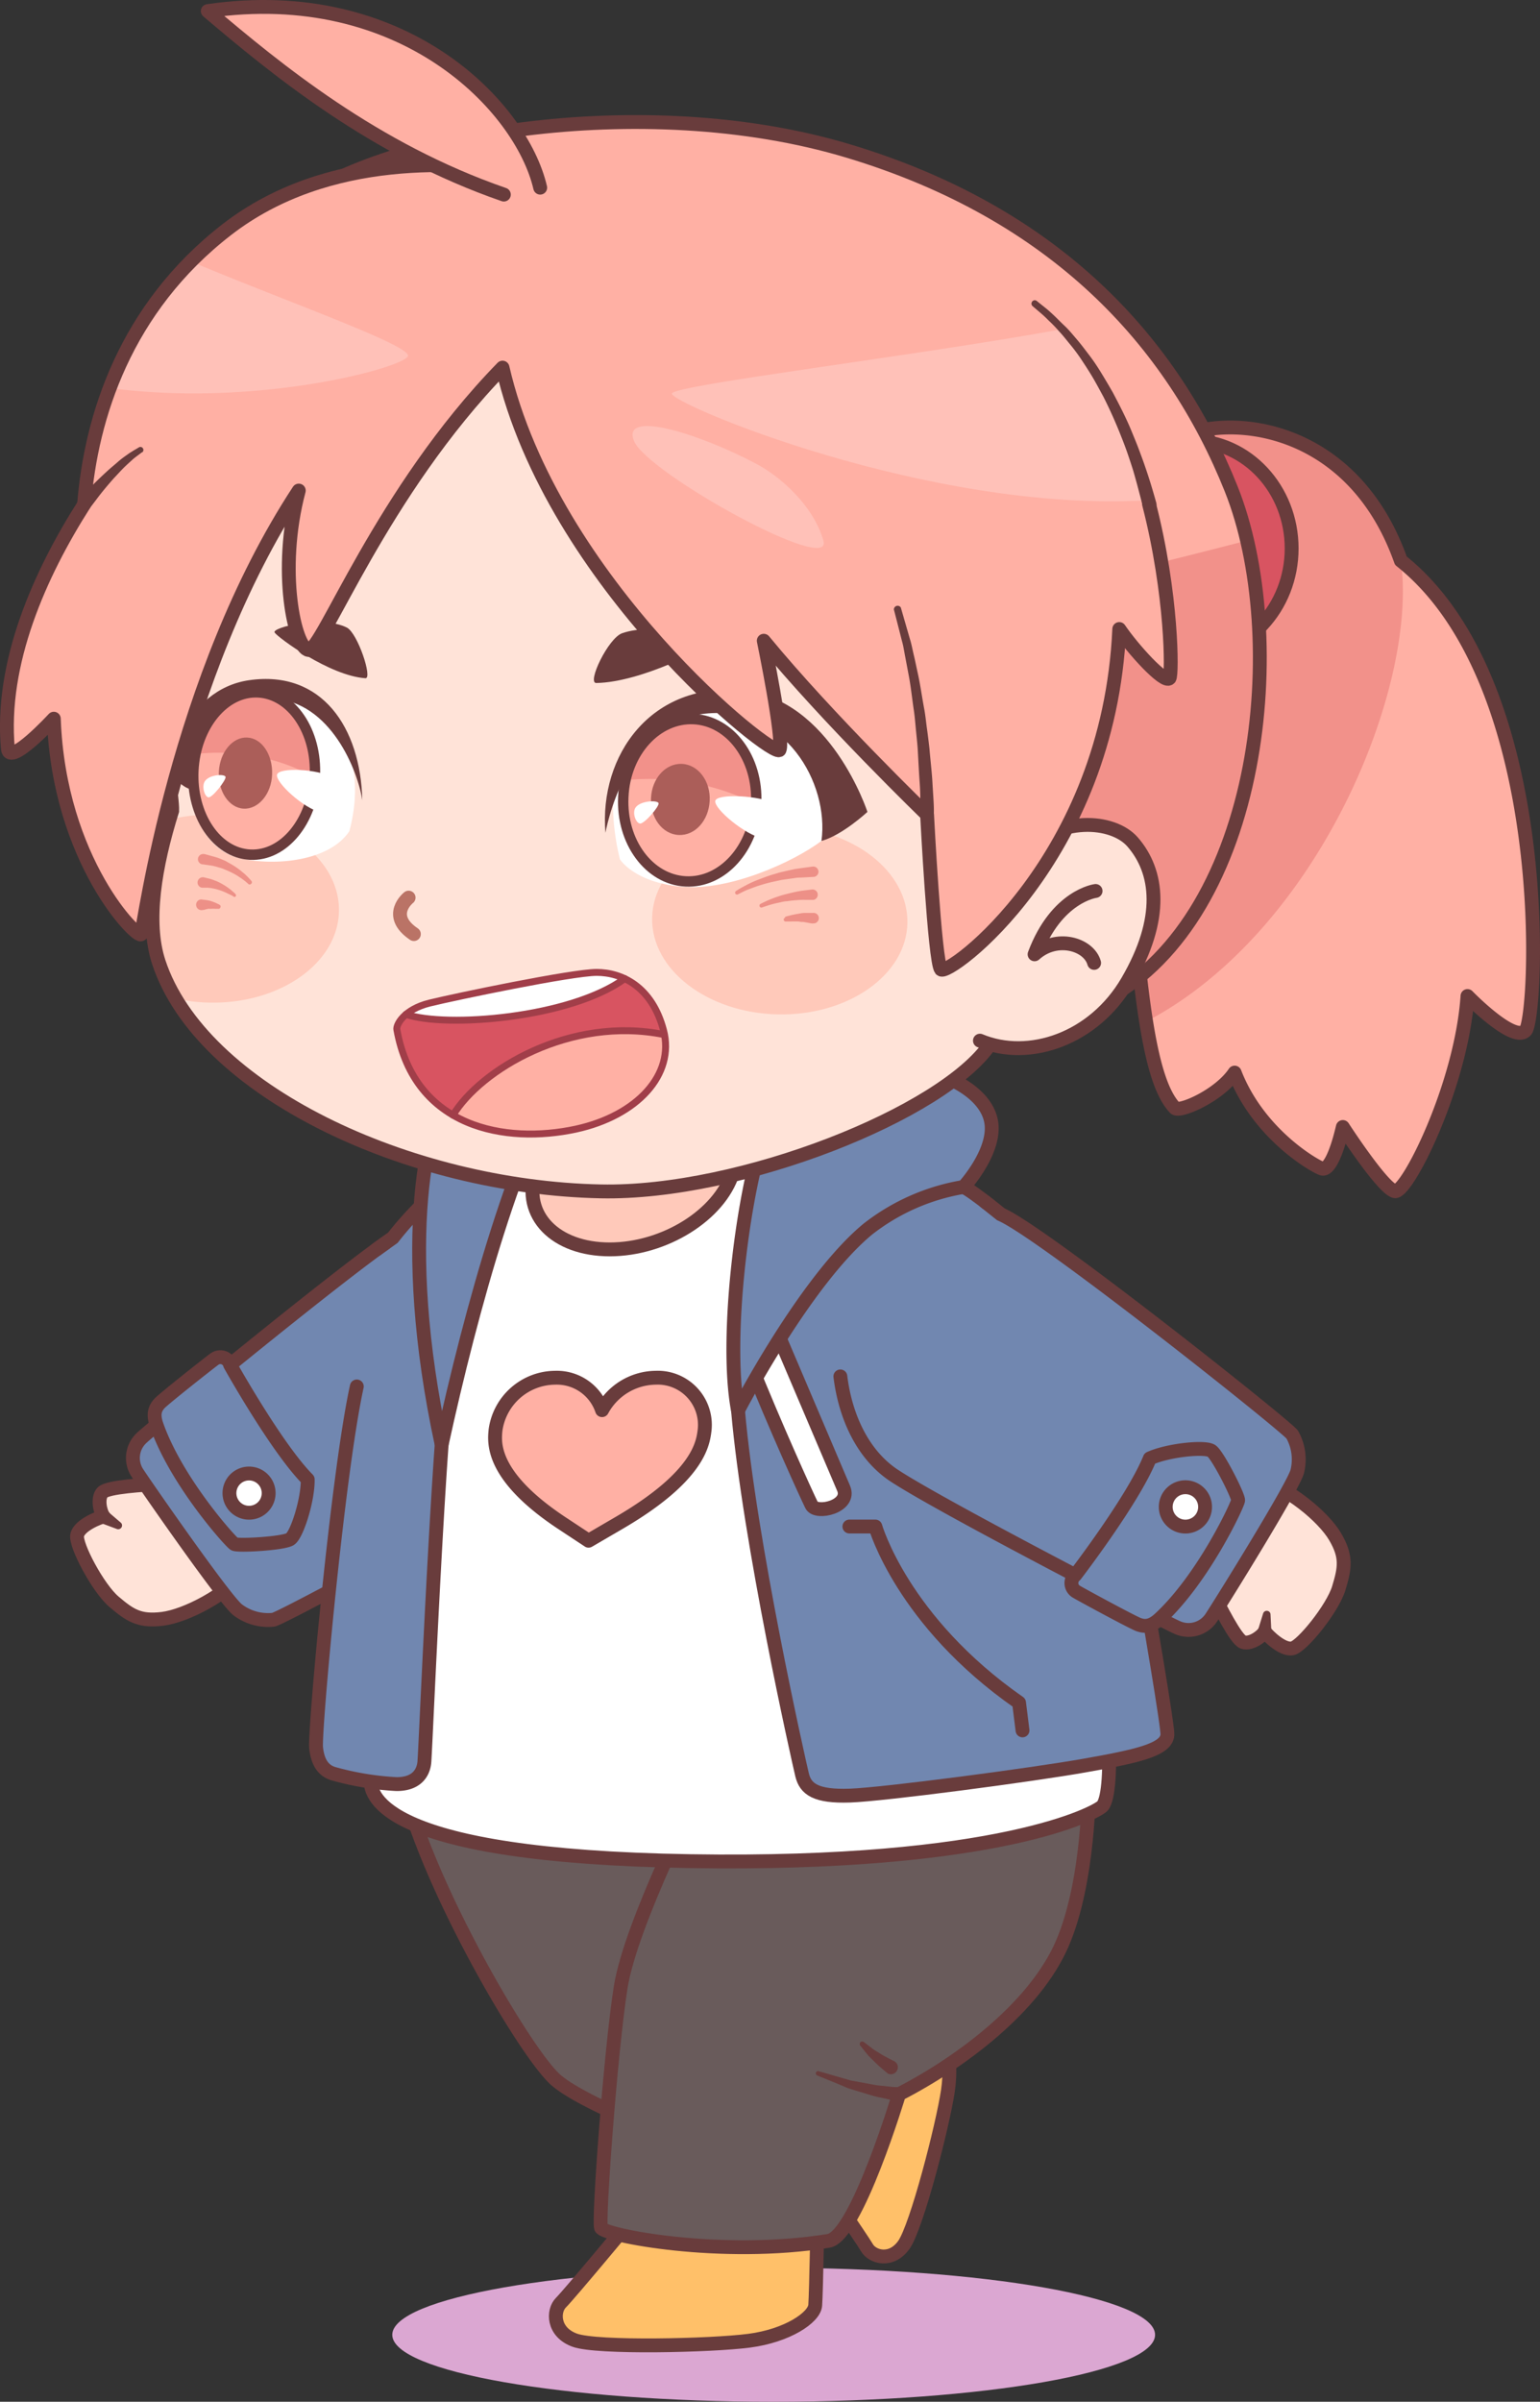<svg xmlns="http://www.w3.org/2000/svg" viewBox="0 0 222.36 346.58"><rect x="0" y="0" width="222.36" height="346.58" fill="#333333" stroke="none"/><defs><style>.cls-1{fill:#dba7d2;}.cls-2{fill:#ffc069;}.cls-10,.cls-11,.cls-14,.cls-17,.cls-2,.cls-23,.cls-26,.cls-3,.cls-5,.cls-7,.cls-8,.cls-9{stroke:#693c3c;}.cls-10,.cls-11,.cls-14,.cls-17,.cls-19,.cls-2,.cls-21,.cls-26,.cls-3,.cls-5,.cls-7,.cls-8,.cls-9{stroke-linecap:round;}.cls-2,.cls-26,.cls-3,.cls-5,.cls-7,.cls-8,.cls-9{stroke-linejoin:round;}.cls-10,.cls-11,.cls-14,.cls-17,.cls-2,.cls-21,.cls-26,.cls-3,.cls-5,.cls-7,.cls-8,.cls-9{stroke-width:2px;}.cls-3{fill:#695b5b;}.cls-4{fill:#693c3c;}.cls-15,.cls-5{fill:#ffe3d8;}.cls-6,.cls-8{fill:#7187b0;}.cls-17,.cls-19,.cls-21,.cls-23,.cls-7{fill:none;}.cls-10,.cls-20,.cls-9{fill:#fff;}.cls-10,.cls-11,.cls-14,.cls-17,.cls-19,.cls-21,.cls-23{stroke-miterlimit:10;}.cls-11,.cls-16{fill:#ffc9ba;}.cls-12,.cls-26{fill:#ffb0a4;}.cls-13{fill:#f2918a;}.cls-14,.cls-18{fill:#d85461;}.cls-19{stroke:#a13e49;}.cls-21{stroke:#ba7366;}.cls-22{fill:#ed9087;}.cls-23{stroke-width:1.5px;}.cls-24{fill:#ab5e59;}.cls-25{fill:#ffc1b8;}</style></defs><title>Asset 4</title><g id="Layer_2" data-name="Layer 2"><g id="BACKGROUND"><path class="cls-1" d="M166.78,336.92c0,5.34-24.66,9.66-55.07,9.66s-55.07-4.32-55.07-9.66,24.66-9.67,55.07-9.67S166.78,331.58,166.78,336.92Z"/></g><g id="OBJECTS"><path class="cls-2" d="M117.26,312.65s7.17,10.41,7.93,11.72,3.48,2.15,5.32-.43,5.61-17.19,6.36-22.24-.61-9.15-2.14-9.72-12.51-3.88-12.51-3.88-8.71,4-10.07,13.07C111,308.54,117.26,312.65,117.26,312.65Z"/><path class="cls-3" d="M57.77,254.2c1.25,13.12,17.73,41.87,22.55,46s26.2,12.62,38.57,13.5c5.66-8.25,7.28-20.88,7.7-23.88-2.45-2.87-8.45-7.5-8.45-7.5a99.65,99.65,0,0,0-5.75-28.12Z"/><path class="cls-2" d="M91,320.49S82.2,331.08,81,332.27s-1.21,4.27,2,5.43,19.65.79,25.17.07,9.4-3.34,9.54-5.11.35-14.26.35-14.26-6.75-7.94-16.67-6.67C93.43,312.76,91,320.49,91,320.49Z"/><path class="cls-3" d="M101.27,257.61s-10.19,19.84-11.66,29.21-3.22,33.5-2.84,34.63,17.37,4.41,32.87,1.91c4-.64,10.17-21.16,10.17-21.16,9.08-4.67,19.67-12.67,23.58-21.75s3.84-22.84,3.84-22.84Z"/><path class="cls-4" d="M129.71,303.19l-.51-.08c-.32,0-.81-.15-1.38-.28s-1.26-.24-1.95-.45l-2.16-.66-1.09-.33c-.36-.13-.7-.28-1-.41l-1.81-.75L118,299.5a.33.33,0,0,1-.18-.43.31.31,0,0,1,.39-.19h0l1.8.52,1.84.53c.34.09.68.2,1,.29l1.1.2,2.14.4c.69.14,1.32.16,1.87.23s1,.11,1.32.12l.52,0h0a1,1,0,0,1,1,1.05,1,1,0,0,1-1.05.95Z"/><path class="cls-4" d="M128.11,299.14l-.18-.15c-.11-.08-.27-.22-.47-.39a17.3,17.3,0,0,1-1.4-1.29c-.24-.25-.5-.47-.71-.72l-.56-.68-.54-.67a.4.4,0,0,1,0-.56.41.41,0,0,1,.5,0l0,0,.64.49.64.5c.24.18.53.34.8.51.54.35,1.1.65,1.52.87l.52.26.2.1h0a1,1,0,0,1,.47,1.34,1,1,0,0,1-1.35.47A1.22,1.22,0,0,1,128.11,299.14Z"/><path class="cls-5" d="M35.74,226.41c-2.91,3.71-8.93,6.77-12.27,7.19s-4.69-.49-7-2.45-5.6-8.17-5.33-9.6,3.15-2.57,3.82-2.72c-.51-.66-.93-2.65-.16-3.47s6.24-1.09,7.79-1.22,4.84.86,7.5,3.34S36.86,225,35.74,226.41Z"/><path class="cls-4" d="M15.43,218l2,1.71h0a.54.54,0,0,1,.06.77.55.55,0,0,1-.61.16l-2.44-.91h0a1,1,0,1,1,.71-1.91A1.33,1.33,0,0,1,15.43,218Z"/><path class="cls-6" d="M82.28,181.84c-7.13-5.56-18.33-8-25.56-3.22s-35.45,28-36.2,28.79a3.94,3.94,0,0,0-.72,5.13c1.56,2.37,12.91,18.69,14.54,19.8a7.25,7.25,0,0,0,5.12,1.39C41,233.42,80.74,212,85.31,207.64S93.23,192,82.28,181.84Z"/><path class="cls-7" d="M73,177.12c-5.66-1.65-11.73-1.48-16.25,1.5-7.23,4.79-35.45,28-36.2,28.79a3.94,3.94,0,0,0-.72,5.13c1.56,2.37,12.91,18.69,14.54,19.8a7.25,7.25,0,0,0,5.12,1.39C41,233.42,80.74,212,85.31,207.64l2.56-1.37"/><path class="cls-8" d="M33.22,196.93s6.7,12,11.21,16.55c.06,2.88-1.55,8-2.55,8.63s-7.51,1-8.05.69-8.37-9-11.22-17.16c-.58-1.65-.18-2.45.41-3.11s7.24-5.9,7.92-6.39A1.45,1.45,0,0,1,33.22,196.93Z"/><path class="cls-9" d="M34.84,218.06a2.83,2.83,0,1,1,3.72-1.48A2.83,2.83,0,0,1,34.84,218.06Z"/><path class="cls-10" d="M71.39,160S57.85,195.08,53.5,257.09c.14,2,1.48,10.76,46.14,11.48s58.87-7.07,59.59-8c3.41-4.67-3-55.89-12.25-80.24-8.34-9.84-25.86-21.18-25.86-21.18S88.48,157.28,71.39,160Z"/><path class="cls-6" d="M63.77,208.45c-1.25,17.62-2.38,44.62-2.5,45.87s-.88,3.13-4,3.13a41.83,41.83,0,0,1-9.13-1.5c-1.25-.38-2.25-1.38-2.5-3.75s3.13-39.63,5.88-52.13,5.2-21.45,5.2-21.45,4.67-6.17,9.42-8.8C66.14,169.82,64.71,193.17,63.77,208.45Z"/><path class="cls-7" d="M51.52,200.07c-2.75,12.5-6.13,49.75-5.88,52.13s1.25,3.37,2.5,3.75a41.83,41.83,0,0,0,9.13,1.5c3.12,0,3.87-1.88,4-3.13s1.25-28.25,2.5-45.87c.94-15.28,2.37-38.63,2.37-38.63-4.75,2.63-9.42,8.8-9.42,8.8l-2.35,1.67"/><path class="cls-8" d="M63.77,208.45C68,189,74.89,164.19,82.27,153.57c-8-2.62-13.19-1.61-16.86,2.73S57.39,178.82,63.77,208.45Z"/><path class="cls-11" d="M105.81,169.23c-1.94,6.11-9.9,11.06-17.77,11.06s-12.67-4.95-10.73-11.06,9.9-11.06,17.77-11.06S107.75,163.12,105.81,169.23Z"/><path class="cls-5" d="M181.33,213.32c4.56,1.2,9.75,5.53,11.45,8.43s1.41,4.5.53,7.42-5.29,8.38-6.7,8.69-3.61-1.87-4-2.43c-.41.73-2.07,1.9-3.13,1.52s-3.47-5.3-4.2-6.67-1.12-4.78.1-8.21S179.57,212.86,181.33,213.32Z"/><path class="cls-4" d="M181.61,235.32l.77-2.49v0a.55.55,0,0,1,.69-.36.53.53,0,0,1,.38.5l.13,2.59v0a1,1,0,1,1-2,.1A.83.83,0,0,1,181.61,235.32Z"/><path class="cls-8" d="M106.56,203.53c1.67,19.08,8.75,50.5,9.25,52.58s2,3.17,6.92,3,26.33-3,33.83-4.33,11.83-2.25,12-4.42-9.67-57.54-10.79-61.41-15.88-16.34-18.63-17.67-13.62-.92-17.25,0S106.35,185.24,106.56,203.53Z"/><path class="cls-9" d="M108,196c4.06,10.12,8.5,19.81,9.18,21.19s5.75.22,4.63-2.42L111.77,191.2Z"/><path class="cls-8" d="M136.14,155.28c-3-1.67-5.83-8.36-10.25-7.81s-10,3.48-14.18,12.31-7.23,33-5.15,43.75c0,0,9.7-18.71,18.75-26.17a30.53,30.53,0,0,1,13.83-6.08s4.92-5.33,3.92-9.67S136.14,155.28,136.14,155.28Z"/><path class="cls-6" d="M122,188.2c-2.29,8.75-.1,20,7.15,24.75s39.75,21.48,40.75,21.86a3.94,3.94,0,0,0,5-1.36c1.56-2.38,12.06-19.25,12.44-21.19a7.29,7.29,0,0,0-.75-5.25c-.88-1.25-36.24-29.34-42.09-31.79S127,174.13,122,188.2Z"/><path class="cls-7" d="M121.34,198.62c.72,5.85,3.27,11.36,7.8,14.33,7.25,4.75,39.75,21.48,40.75,21.86a3.94,3.94,0,0,0,5-1.36c1.56-2.38,12.06-19.25,12.44-21.19a7.29,7.29,0,0,0-.75-5.25c-.88-1.25-36.24-29.34-42.09-31.79l-2.27-1.81"/><path class="cls-8" d="M155.25,227.3s8.39-10.92,10.77-16.85c2.62-1.19,8-1.75,8.93-1.07s3.88,6.5,3.82,7.13-5,11.25-11.33,17.09c-1.28,1.18-2.17,1.13-3,.85s-8.28-4.32-9-4.75A1.45,1.45,0,0,1,155.25,227.3Z"/><path class="cls-9" d="M174,217.45a2.84,2.84,0,1,1-2.84-2.84A2.84,2.84,0,0,1,174,217.45Z"/><path class="cls-7" d="M122.64,220.28h3.75s3.88,13.67,20.75,25.42l.5,4"/><path class="cls-12" d="M168.27,64.17c6.87-4.87,26.62-4.14,34,16.74,22.25,17.65,19.75,66,18,67.82s-8.38-5-8.38-5c-.87,12.9-8.75,28.54-10.5,28.16s-7.5-9.26-7.5-9.26c-1,4.25-2.12,6.25-3,6s-9.12-4.82-12.62-13.85c-2.25,3.35-8,5.8-8.63,5.1-3.5-3.73-5.1-15-6.75-39.42A175,175,0,0,1,168.27,64.17Z"/><path class="cls-13" d="M202.27,80.91c-7.38-20.88-27.13-21.61-34-16.74a175,175,0,0,0-5.38,56.33c.8,11.86,1.6,20.62,2.6,26.92C190.41,134.39,204.82,99,202.27,80.91Z"/><path class="cls-7" d="M168.27,64.17c6.87-4.87,26.62-4.14,34,16.74,22.25,17.65,19.75,66,18,67.82s-8.38-5-8.38-5c-.87,12.9-8.75,28.54-10.5,28.16s-7.5-9.26-7.5-9.26c-1,4.25-2.12,6.25-3,6s-9.12-4.82-12.62-13.85c-2.25,3.35-8,5.8-8.63,5.1-3.5-3.73-5.1-15-6.75-39.42A175,175,0,0,1,168.27,64.17Z"/><ellipse class="cls-14" cx="172.03" cy="79.14" rx="14.47" ry="15.52"/><path class="cls-15" d="M24.86,117c-2.5,8-3.84,16-1.95,21.8C29,157.39,59,171.35,86.74,171.92c20.17.42,49.58-11.31,56.29-21.34,10-6.3,28.71-42.09,18.7-74S122.65,31.3,83.6,33.33,31.4,50.59,25.26,73.63C19.94,93.59,25,112.8,24.86,117Z"/><path class="cls-16" d="M112.87,119.26c-10.18-.21-18.56,5.69-18.71,13.18s8,13.73,18.15,13.94,18.56-5.69,18.71-13.18S123.05,119.47,112.87,119.26Z"/><path class="cls-16" d="M48.94,131.51c.16-7.49-8-13.73-18.15-13.94a24,24,0,0,0-6.32.7c-2.24,7.52-3.35,15-1.56,20.49a26.69,26.69,0,0,0,2.47,5.33,23.75,23.75,0,0,0,4.85.59C40.41,144.89,48.79,139,48.94,131.51Z"/><path class="cls-17" d="M24.86,117c-2.5,8-3.84,16-1.95,21.8C29,157.39,59,171.35,86.74,171.92c20.17.42,49.58-11.31,56.29-21.34,10-6.3,28.71-42.09,18.7-74S122.65,31.3,83.6,33.33,31.4,50.59,25.26,73.63C19.94,93.59,25,112.8,24.86,117Z"/><path class="cls-12" d="M41.52,30.17c12.75-10.62,51.12-17.37,81-8.37s46.75,27.5,55.25,48.75,4.58,61.48-18.13,73.67h-8l-15-47.67S120.14,45.3,41.52,30.17Z"/><path class="cls-13" d="M136.64,96.55l15,47.67h8C179.9,133.35,185.2,100.15,180.07,78c-8.61,2.24-29,7.41-46.86,11A50.58,50.58,0,0,1,136.64,96.55Z"/><path class="cls-7" d="M41.52,30.17c12.75-10.62,51.12-17.37,81-8.37s46.75,27.5,55.25,48.75,4.58,61.48-18.13,73.67h-8l-15-47.67S120.14,45.3,41.52,30.17Z"/><path class="cls-15" d="M163.53,121.49c-2.85-3.26-10.68-3.78-15.91,1.62l-6.13,27.06c7.07,3,16.45-.22,21.31-8.56C168.12,132.49,167.25,125.76,163.53,121.49Z"/><path class="cls-7" d="M158.19,128.57s-5.64.7-8.81,9.14c3.18-2.88,7.84-1.47,8.6,1.24"/><path class="cls-17" d="M147.62,123.11c5.23-5.4,13.06-4.88,15.91-1.62,3.72,4.27,4.59,11-.73,20.12-4.86,8.34-14.24,11.52-21.31,8.56"/><path class="cls-18" d="M57.3,148.56c-.12-.66,1-2.9,4.75-3.82s20.51-4.41,24.09-4.42,8,2,9.67,8.37S92,161,83.17,162.93C73,165.13,59.84,162.78,57.3,148.56Z"/><path class="cls-12" d="M95.92,149.3c-13.59-2.76-26.54,5.07-30.51,11.62,5.21,3,12,3.26,17.76,2C91.75,161.08,97.06,155.43,95.92,149.3Z"/><path class="cls-19" d="M95.92,149.3c-13.59-2.76-26.54,5.07-30.51,11.62"/><path class="cls-20" d="M62.05,144.74a8.24,8.24,0,0,0-3.43,1.63c5.8,2,23.78.55,31.58-5.15a9.49,9.49,0,0,0-4.06-.9C82.56,140.33,65.82,143.82,62.05,144.74Z"/><path class="cls-19" d="M58.62,146.37c5.8,2,23.78.55,31.58-5.15"/><path class="cls-19" d="M57.3,148.56c-.12-.66,1-2.9,4.75-3.82s20.51-4.41,24.09-4.42,8,2,9.67,8.37S92,161,83.17,162.93C73,165.13,59.84,162.78,57.3,148.56Z"/><path class="cls-21" d="M59,129.53s-3.25,2.55.76,5.26"/><path class="cls-22" d="M106.26,128.58l.43-.27c.28-.17.68-.38,1.17-.64s1.07-.52,1.71-.76,1.32-.51,2-.71l1.05-.31,1-.23,1-.22c.31-.07.61-.09.88-.14l1.82-.25a.75.75,0,1,1,.21,1.49h-.12l-1.75.1c-.26,0-.55,0-.85.06l-.94.13-1,.14-1,.22a19.46,19.46,0,0,0-2,.52c-.64.18-1.21.42-1.71.6s-.89.38-1.16.52l-.43.22a.29.29,0,0,1-.39-.09.3.3,0,0,1,.08-.38Z"/><path class="cls-22" d="M109.8,130.44l.29-.15.81-.38c.34-.13.73-.3,1.17-.45s.89-.3,1.37-.42,1-.25,1.4-.33a11.49,11.49,0,0,1,1.24-.21l1.23-.15a.76.76,0,0,1,.18,1.5h-1.3a10,10,0,0,0-1.18.05,13.14,13.14,0,0,0-1.36.15c-.46,0-.92.16-1.35.24s-.82.2-1.16.29l-.8.26-.3.11h0a.29.29,0,0,1-.37-.17A.29.29,0,0,1,109.8,130.44Z"/><path class="cls-22" d="M113.37,132.3s.23-.08.59-.17.85-.2,1.35-.28a6.45,6.45,0,0,1,.73-.11l.66,0,.65,0a.76.76,0,1,1,.09,1.51.47.47,0,0,1-.17,0h-.1l-.56-.1-.57-.11c-.21,0-.45,0-.68-.06a12,12,0,0,0-1.29,0c-.35,0-.6,0-.6,0a.28.28,0,0,1-.31-.25.29.29,0,0,1,.19-.3Z"/><path class="cls-22" d="M35.85,127.56a2,2,0,0,0-.23-.21,7.12,7.12,0,0,0-.65-.51c-.13-.11-.3-.2-.46-.31a5.34,5.34,0,0,0-.53-.33,10.29,10.29,0,0,0-1.2-.59l-.62-.26a5.59,5.59,0,0,0-.63-.19,7.1,7.1,0,0,0-1.11-.27l-1.1-.16-.1,0a.75.75,0,0,1-.63-.85.76.76,0,0,1,.86-.64l.08,0,1.22.34A7.54,7.54,0,0,1,32,124c.21.1.44.17.65.29l.65.37a10.51,10.51,0,0,1,1.21.79c.19.13.35.29.52.42s.32.25.45.39a8.55,8.55,0,0,1,.62.64,1.91,1.91,0,0,1,.22.25l0,0a.28.28,0,0,1-.06.39A.29.29,0,0,1,35.85,127.56Z"/><path class="cls-22" d="M33.67,129.34l-.17-.11L33,129a8.19,8.19,0,0,0-1.5-.61,6.65,6.65,0,0,0-.83-.2,5,5,0,0,0-.72-.09l-.7,0h-.08a.76.76,0,0,1,.07-1.51l.14,0,.82.2a5.48,5.48,0,0,1,.81.27,5.31,5.31,0,0,1,.88.4,8.67,8.67,0,0,1,1.5,1l.45.39.15.15a.28.28,0,0,1,0,.4A.27.27,0,0,1,33.67,129.34Z"/><path class="cls-22" d="M31.55,131.15a2.23,2.23,0,0,0-.37,0,4,4,0,0,0-.77,0,1.7,1.7,0,0,0-.4,0l-.32.08-.29.08-.12,0a.76.76,0,0,1-.94-.56.77.77,0,0,1,.55-.94.72.72,0,0,1,.29,0l.45.05.45.07a4.12,4.12,0,0,1,.47.13,5.66,5.66,0,0,1,.83.34,2.46,2.46,0,0,1,.35.18l0,0a.28.28,0,0,1,.08.39A.27.27,0,0,1,31.55,131.15Z"/><path class="cls-4" d="M86.09,98.56c-1.37,0,1.72-6.46,3.73-7.18,4.66-1.65,13.75.46,13.15,1.19S92.68,98.45,86.09,98.56Z"/><path class="cls-4" d="M52.76,97.87c1.08.08-1.12-6.52-2.68-7.31-3.62-1.82-10.88,0-10.43.71S47.56,97.51,52.76,97.87Z"/><path class="cls-20" d="M38.94,99.31c4.93-.2,8.36,4,10.15,6.64s3.1,7.45,1.35,14c-2.89,4.33-10.72,5.07-15.8,3.9s-7.11-6.87-7.32-11S29.24,99.71,38.94,99.31Z"/><path class="cls-4" d="M52.31,115.47c-.61-4.13-4.52-14.3-13-14.66s-12.26,6.81-11.88,13.06c-1.54-.45-3.29-2.79-3.29-2.79S26.44,99.51,36,98.15C46.48,96.66,52.07,105,52.31,115.47Z"/><path class="cls-12" d="M27.92,111.19c-.31,6.46,3.35,11.9,8.2,12.14s9-4.81,9.34-11.28-3.35-11.9-8.19-12.14S28.24,104.72,27.92,111.19Z"/><path class="cls-13" d="M28.23,108.81c1.08-5.28,4.81-9.11,9-8.9,4.84.24,8.51,5.68,8.19,12.14,0,0,0,.07,0,.11A29,29,0,0,0,28.23,108.81Z"/><path class="cls-23" d="M27.92,111.19c-.31,6.46,3.35,11.9,8.2,12.14s9-4.81,9.34-11.28-3.35-11.9-8.19-12.14S28.24,104.72,27.92,111.19Z"/><path class="cls-24" d="M31.6,111.37c-.14,2.83,1.47,5.22,3.59,5.32s4-2.11,4.1-4.94-1.47-5.22-3.59-5.32S31.74,108.54,31.6,111.37Z"/><path class="cls-20" d="M48,112.18c-2.1-1.22-7.75-1.49-8-.39s3.82,4.86,6.36,5.45S49.94,113.29,48,112.18Z"/><path class="cls-20" d="M29.57,112.75c.64-1,2.93-1.11,3-.63s-1.9,3-2.46,2.94S29.09,113.51,29.57,112.75Z"/><path class="cls-20" d="M118.61,121.35c-4,3-13.23,7.24-20.15,6.61S89.51,124,89.51,124s-2.43-9.08.3-14.22,9.78-11.13,20.17-7S120.41,116.54,118.61,121.35Z"/><path class="cls-12" d="M90,115c-.32,6.47,3.72,11.92,9,12.19s9.86-4.77,10.18-11.24-3.72-11.92-9-12.18S90.28,108.49,90,115Z"/><path class="cls-13" d="M90.28,112.58c1.16-5.28,5.23-9.09,9.86-8.86,5.31.26,9.35,5.72,9,12.18,0,0,0,.07,0,.11A34.6,34.6,0,0,0,90.28,112.58Z"/><path class="cls-23" d="M90,115c-.32,6.47,3.72,11.92,9,12.19s9.86-4.77,10.18-11.24-3.72-11.92-9-12.18S90.28,108.49,90,115Z"/><path class="cls-24" d="M94,115.15c-.14,2.84,1.63,5.23,4,5.34s4.32-2.09,4.47-4.92-1.64-5.23-4-5.34S94.13,112.32,94,115.15Z"/><path class="cls-20" d="M112,116c-2.3-1.23-8.5-1.53-8.72-.43s4.21,4.88,7,5.49S114.08,117.16,112,116Z"/><path class="cls-20" d="M91.77,116.53c.69-1,3.2-1.1,3.32-.62s-2.07,3-2.68,2.93S91.25,117.28,91.77,116.53Z"/><path class="cls-4" d="M87.42,120.18s2.75-15.92,14.33-17.19,18,10,16.86,18.36c3-.81,6.64-4.19,6.64-4.19s-5.31-16.26-18-17.53C94.05,98.32,86.48,109,87.42,120.18Z"/><path class="cls-12" d="M72.56,53.05c7.17,31.08,39.33,56.64,40,55.16s-2.28-15.75-2.28-15.75c9.25,11.25,23.58,25.1,23.58,25.1s1.09,21.15,2,22.32,24.25-15.77,25.75-49.11c1.88,2.78,6.5,7.93,7.25,7.1s.1-38.82-19.51-54.07-48.49-22.5-73-19c-9.87-1.38-29-3-43.64,8.33s-19.61,27-20.61,39.67C5.77,82.8,0,95.67,1.14,108.05c.24,2.6,6.63-4.34,6.63-4.34.75,20.63,12.25,32,12.62,31.08s5-36.95,22.75-64c-3.08,11.6-.57,22.77,1.41,23S55,71.05,72.56,53.05Z"/><path class="cls-25" d="M109.18,66.92c-8.35-4.41-19.58-7.87-17.62-3.25S120.39,83.14,118.89,78,112.63,68.74,109.18,66.92Z"/><path class="cls-25" d="M58.89,51.42c.75-1.49-17.63-7.92-31.33-13.7A51.9,51.9,0,0,0,15.87,56C37.24,58.81,58.06,53.09,58.89,51.42Z"/><path class="cls-25" d="M165.79,72.19c-2.32-8.73-6.17-17.95-12.41-24.69-21.33,3.89-55.71,8-56.36,9.27S134,74.06,165.79,72.19Z"/><path class="cls-4" d="M165,73.05l-.36-1.42c-.24-.91-.56-2.15-1-3.66-.23-.75-.5-1.56-.79-2.41s-.63-1.75-1-2.67c-.72-1.83-1.57-3.75-2.52-5.62-.5-.92-1-1.86-1.51-2.73s-1.08-1.74-1.62-2.56-1.11-1.58-1.68-2.27-1.09-1.37-1.63-1.93a18.56,18.56,0,0,0-1.49-1.54,16.37,16.37,0,0,0-1.21-1.13l-1.09-.93,0,0a.48.48,0,0,1-.05-.68.46.46,0,0,1,.66-.06l1.16.93c.37.28.8.67,1.28,1.12s1,1,1.58,1.54,1.14,1.23,1.75,1.94,1.18,1.48,1.8,2.29,1.19,1.67,1.74,2.57,1.1,1.83,1.64,2.77c1,1.89,2,3.83,2.75,5.68.38.93.76,1.83,1.08,2.7s.63,1.68.88,2.44c.53,1.52.92,2.83,1.18,3.72s.4,1.4.4,1.4a1,1,0,1,1-1.92.56A.1.1,0,0,0,165,73.05Z"/><path class="cls-7" d="M76.39,24.8c-9.87-1.38-29-3-43.64,8.33s-19.61,27-20.61,39.67C5.77,82.8,0,95.67,1.14,108.05c.24,2.6,6.63-4.34,6.63-4.34.75,20.63,12.25,32,12.62,31.08s5-36.95,22.75-64c-3.08,11.6-.57,22.77,1.41,23S55,71.05,72.56,53.05c7.17,31.08,39.33,56.64,40,55.16s-2.28-15.75-2.28-15.75c9.25,11.25,23.58,25.1,23.58,25.1s1.09,21.15,2,22.32,24.25-15.77,25.75-49.11c1.88,2.78,6.5,7.93,7.25,7.1.41-.45.4-12.13-2.94-25.09"/><path class="cls-4" d="M132.89,117.58s0-.47,0-1.29,0-2-.1-3.38-.18-3-.28-4.8c-.06-.87-.16-1.77-.25-2.69s-.16-1.86-.29-2.78c-.28-1.85-.46-3.72-.81-5.44-.16-.87-.32-1.7-.47-2.49s-.26-1.55-.46-2.22c-.69-2.72-1.16-4.53-1.16-4.53v0a.54.54,0,0,1,1-.29l1.32,4.57c.22.68.35,1.44.54,2.23s.36,1.64.55,2.51c.4,1.74.64,3.62,1,5.49.16.93.25,1.88.38,2.8s.24,1.84.34,2.73c.15,1.77.35,3.42.43,4.84s.17,2.61.2,3.45,0,1.3,0,1.3a1,1,0,0,1-2,.08v0Z"/><path class="cls-4" d="M11.37,72.16l.33-.36c.22-.23.52-.57.9-1,.74-.78,1.76-1.79,2.82-2.76.53-.49,1.09-.94,1.6-1.39s1-.79,1.47-1.12c.22-.17.45-.29.63-.41s.36-.22.5-.3l.43-.26a.42.42,0,0,1,.59.14.43.43,0,0,1-.1.57l-.05,0-.38.29-.43.32c-.16.13-.35.26-.54.44-.38.35-.84.75-1.3,1.21s-.94,1-1.4,1.48c-.93,1.05-1.82,2.12-2.47,3l-.76,1-.29.39h0a1,1,0,0,1-1.61-1.2Z"/><path class="cls-12" d="M30,1.6c10,8.48,24,20,42.75,26.48l5.25-1C75.27,15.33,58.14-2.5,30,1.6Z"/><path class="cls-7" d="M78,27.08C75.27,15.33,58.14-2.5,30,1.6c10,8.48,24,20,42.75,26.48"/><path class="cls-26" d="M94.67,198.81a8.93,8.93,0,0,0-7.74,4.68,6.89,6.89,0,0,0-6.75-4.68,8.76,8.76,0,0,0-8.63,7.55c-.18,1.8-.69,6.58,9.43,13.33l4,2.64,4.53-2.64c11.53-6.75,12-11.53,12.23-13.33A6.81,6.81,0,0,0,94.67,198.81Z"/></g></g></svg>